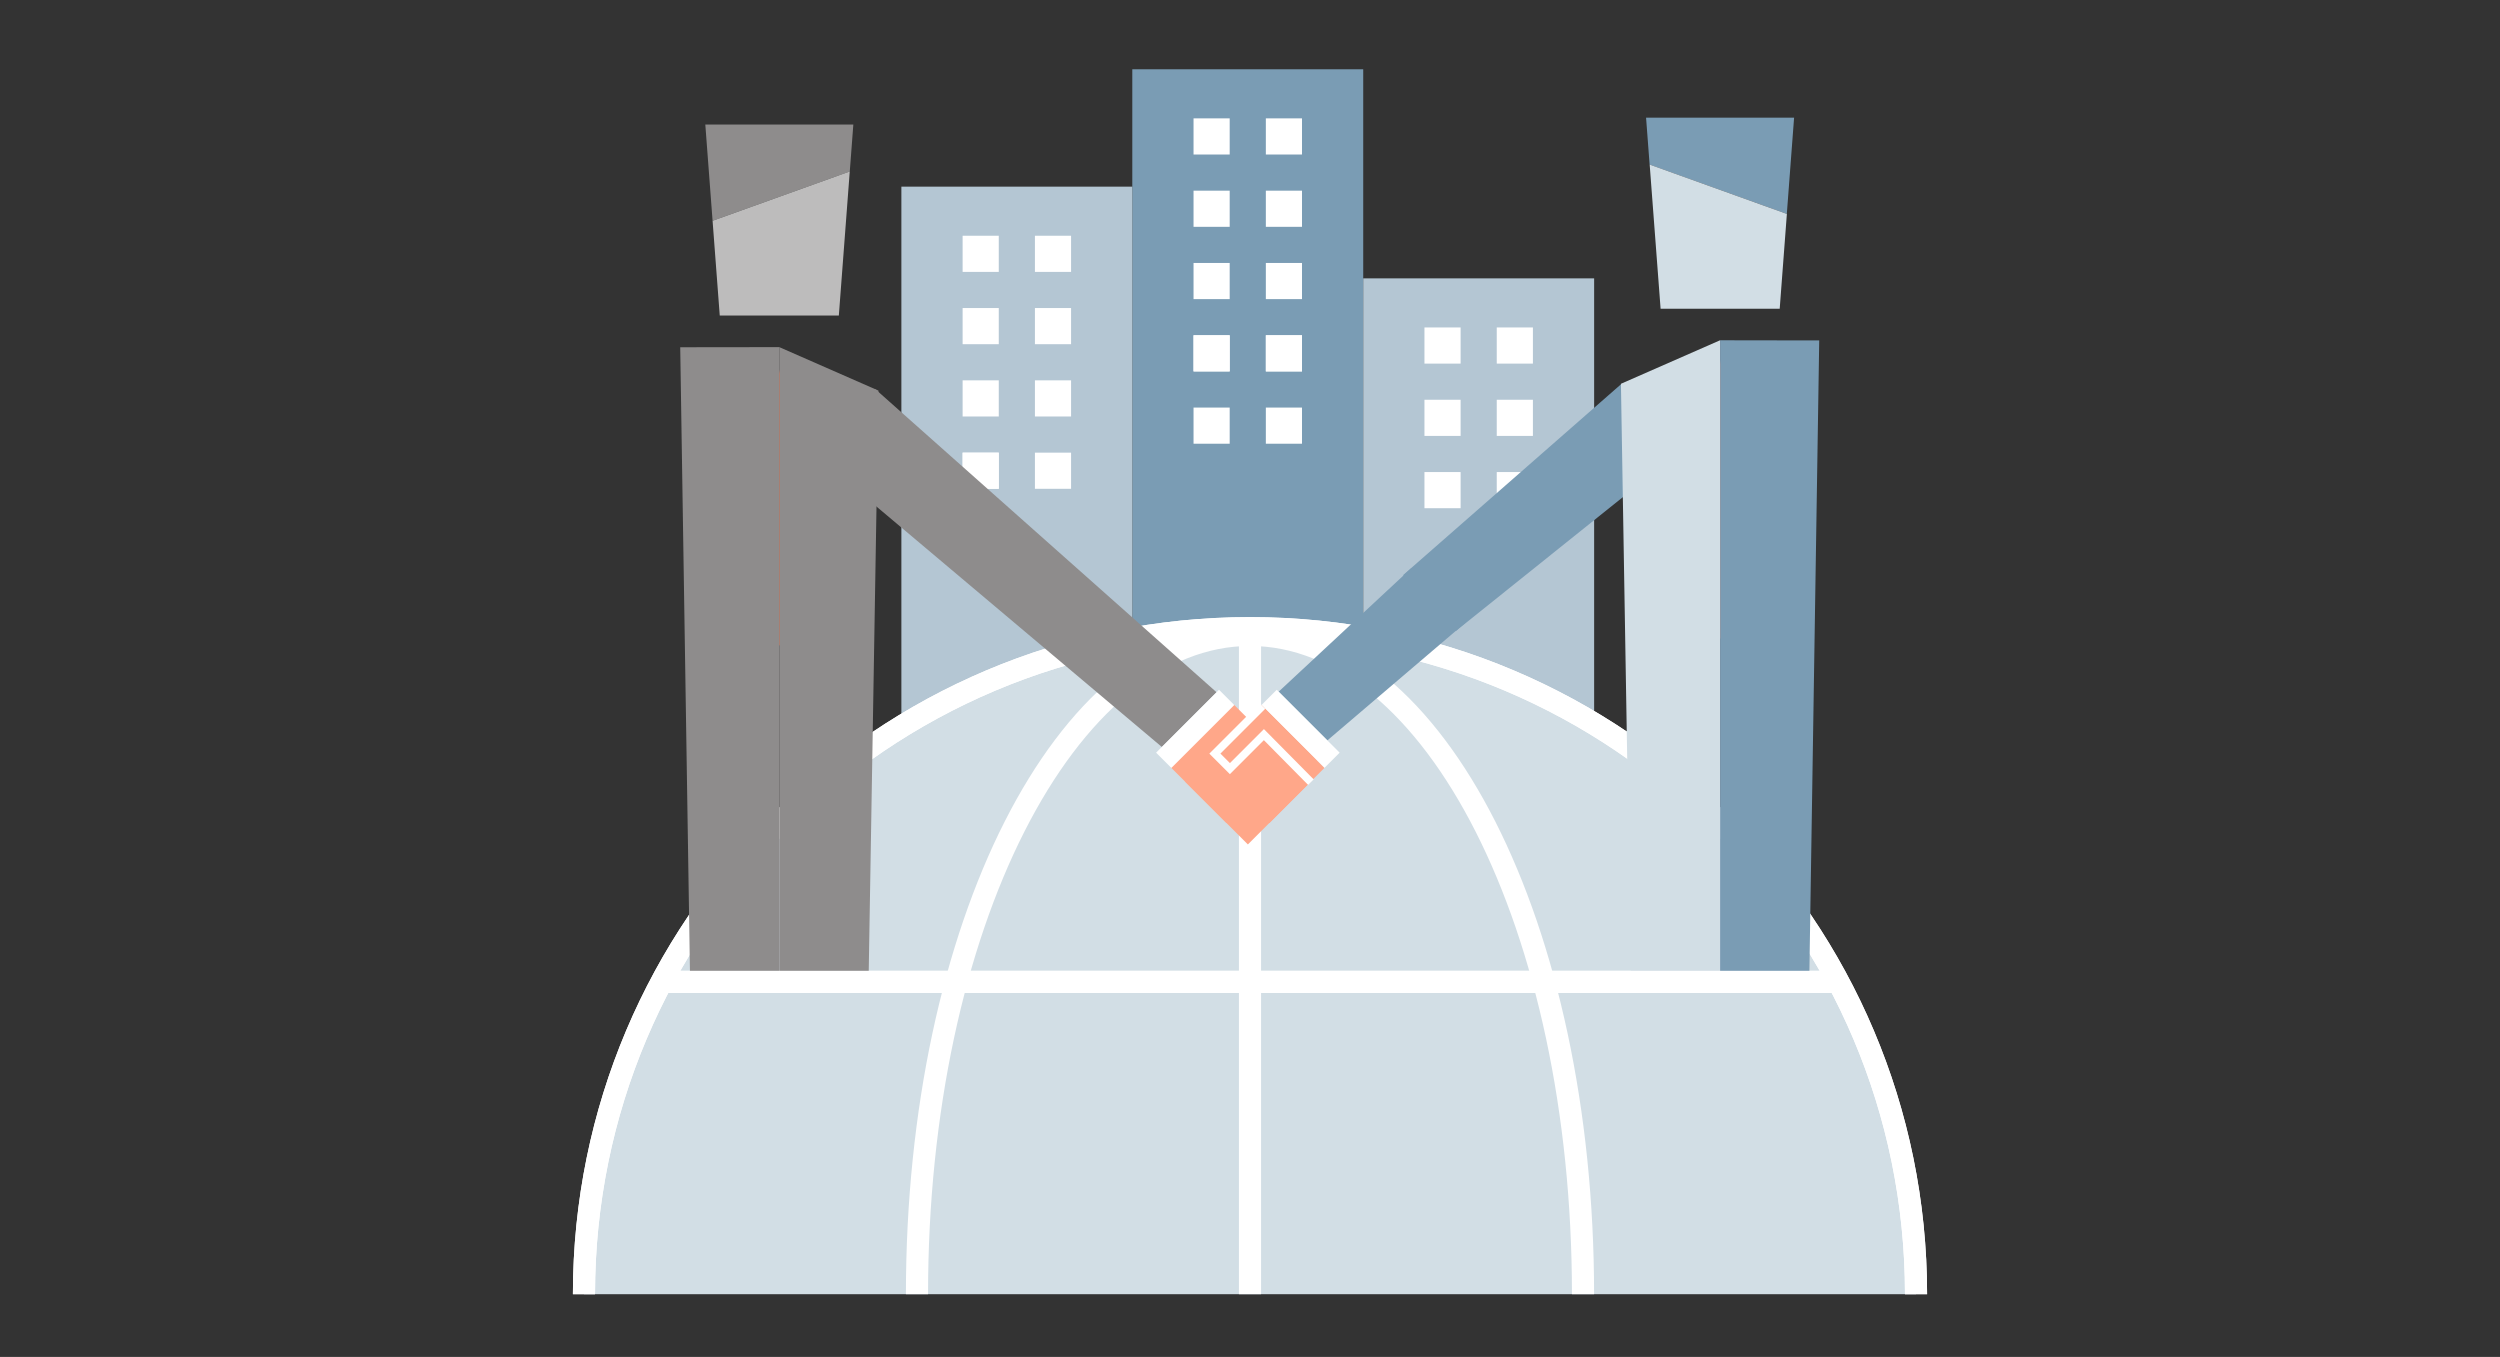 <?xml version="1.0" encoding="UTF-8"?><svg id="_レイヤー_2" xmlns="http://www.w3.org/2000/svg" xmlns:xlink="http://www.w3.org/1999/xlink" viewBox="0 0 608 330"><rect x="0" y="0" width="608" height="330" fill="#333333" stroke="none"/><defs><style>.cls-1,.cls-2{fill:none;}.cls-2{stroke:#fff;stroke-miterlimit:10;stroke-width:5.383px;}.cls-3{fill:#bdbcbc;}.cls-4{fill:#ff5013;}.cls-5{fill:#fff;}.cls-6{fill:#7a9cb4;}.cls-7{fill:#d2dee5;}.cls-8{fill:#8e8c8c;}.cls-9{clip-path:url(#clippath);}.cls-10{fill:#ffa789;}.cls-11{fill:#b4c6d3;}</style><clipPath id="clippath"><path class="cls-1" d="M142.021,314.751c0-89.458,72.52-161.979,161.979-161.979s161.979,72.52,161.979,161.979"/></clipPath></defs><g id="_レイヤー_3"><rect class="cls-1" width="608" height="330"/><path id="_パス_4030" class="cls-6" d="M275.376,16.847l56.159-0.0 0,147.213-56.159 0-0-147.213Z"/><rect id="_長方形_1435-2" class="cls-11" x="331.535" y="67.698" width="56.159" height="127.395"/><rect id="_長方形_1402-27" class="cls-5" x="346.427" y="79.637" width="8.792" height="8.792"/><rect id="_長方形_1403-27" class="cls-5" x="364.011" y="79.637" width="8.792" height="8.792"/><rect id="_長方形_1402-28" class="cls-5" x="346.427" y="97.221" width="8.792" height="8.792"/><rect id="_長方形_1403-28" class="cls-5" x="364.011" y="97.221" width="8.792" height="8.792"/><rect id="_長方形_1403-29" class="cls-5" x="364.011" y="114.805" width="8.792" height="8.792"/><rect id="_長方形_1435-2-2" class="cls-11" x="219.217" y="45.393" width="56.159" height="151.988"/><rect id="_長方形_1402-27-2" class="cls-5" x="234.109" y="57.333" width="8.792" height="8.792"/><rect id="_長方形_1403-27-2" class="cls-5" x="251.693" y="57.333" width="8.792" height="8.792"/><rect id="_長方形_1402-28-2" class="cls-5" x="234.109" y="74.916" width="8.792" height="8.792"/><rect id="_長方形_1403-28-2" class="cls-5" x="251.693" y="74.916" width="8.792" height="8.792"/><rect id="_長方形_1402-29" class="cls-5" x="234.109" y="92.5" width="8.792" height="8.792"/><rect id="_長方形_1403-29-2" class="cls-5" x="251.693" y="92.5" width="8.792" height="8.792"/><rect id="_長方形_1402-28-3" class="cls-5" x="346.427" y="114.805" width="8.792" height="8.792"/><rect id="_長方形_1402-29-2" class="cls-5" x="234.109" y="110.084" width="8.792" height="8.792"/><rect id="_長方形_1403-29-3" class="cls-5" x="251.693" y="110.084" width="8.792" height="8.792"/><rect id="_長方形_1402-29-3" class="cls-5" x="234.109" y="110.084" width="8.792" height="8.792"/><path class="cls-7" d="M142.021,314.751c0-89.458,72.52-161.979,161.979-161.979s161.979,72.52,161.979,161.979"/><path class="cls-7" d="M304,314.751c0-89.458-0-161.979-0-161.979,0,0-0,72.52-0,161.979"/><g class="cls-9"><line class="cls-2" x1="472.265" y1="238.791" x2="148.308" y2="238.791"/></g><path class="cls-2" d="M142.021,314.751c0-89.458,72.52-161.979,161.979-161.979s161.979,72.52,161.979,161.979"/><path class="cls-2" d="M223.011,314.751c0-89.458,36.26-160.344,80.989-160.344s80.989,70.885,80.989,160.344"/><path class="cls-2" d="M304,314.751c0-89.458-0-161.979-0-161.979,0,0-0,72.52-0,161.979"/><path class="cls-2" d="M142.021,314.751c0-89.458,72.52-161.979,161.979-161.979s161.979,72.52,161.979,161.979"/><g id="_グループ_2291-2"><g id="_グループ_2250"><path id="_パス_3272" class="cls-4" d="M204.963,153.763l-16.616-68.471-20.993,5.584,19.3,66.68,18.31-3.793Z"/><path id="_パス_3273" class="cls-8" d="M189.532,84.422v154.007h-21.703l-2.399-153.977,24.102-.03Z"/><path id="_パス_3274" class="cls-8" d="M189.534,84.422v154.007h21.705l2.399-143.432-24.104-10.574Z"/><g id="_グループ_1980"><path id="_パス_3275" class="cls-8" d="M207.532,30.29h-36l1.767,23.404,33.369-11.996.864-11.408Z"/><path id="_パス_3276" class="cls-3" d="M173.299,53.694l1.743,23.048h28.962l2.657-35.046-33.363,11.998Z"/></g><path id="_パス_3277" class="cls-8" d="M297.762,170.042l-84.868-75.391-12.782,17.548,85.825,72.308,11.824-14.465Z"/></g><g id="_グループ_2250-2"><path id="_パス_3272-2" class="cls-4" d="M421.193,155.88l19.298-66.68-20.993-5.584-16.613,68.483,18.308,3.781Z"/><path id="_パス_3273-2" class="cls-6" d="M442.435,82.793l-2.399,153.977h-21.709V82.755l24.108.038Z"/><g id="_グループ_1980-2"><path id="_パス_3275-2" class="cls-6" d="M401.187,40.033l33.367,11.996,1.769-23.406h-35.998l.862,11.41Z"/><path id="_パス_3276-2" class="cls-7" d="M401.201,40.027l2.655,35.05h28.968l1.743-23.048-33.367-12.002Z"/></g><path id="_パス_3277-2" class="cls-6" d="M354.013,153.497l54.17-43.414-13.943-16.64-53.008,46.426,12.782,13.628Z"/><path id="_パス_3278" class="cls-6" d="M343.205,138.202l-52.317,48.706,10.319,11.582,55.182-47.05-13.184-13.238Z"/><path id="_パス_3274-2" class="cls-7" d="M394.212,93.335l2.399,143.432h21.705V82.755l-24.104,10.58Z"/></g><g id="illust_V_01"><rect id="_長方形_1035" class="cls-10" x="290.08" y="180.361" width="21.639" height="14.243" transform="translate(-44.442 267.668) rotate(-44.998)"/><rect id="_長方形_1036" class="cls-7" x="279.856" y="174.633" width="21.635" height="5.252" transform="translate(-40.205 257.455) rotate(-45)"/><rect id="_長方形_1039" class="cls-10" x="298.953" y="176.667" width="14.241" height="21.635" transform="translate(-42.925 271.339) rotate(-45)"/><rect id="_長方形_1040" class="cls-7" x="313.671" y="166.444" width="5.252" height="21.635" transform="translate(-32.701 275.574) rotate(-45)"/><path id="_パス_2934" class="cls-10" d="M318.765,190.093l1.452-5.198-13.426-13.426-3.319,3.319,15.293,15.305Z"/><rect id="_長方形_1042" class="cls-10" x="290.935" y="175.07" width="21.639" height="26.535" transform="translate(-44.796 268.523) rotate(-44.998)"/><rect id="_長方形_1043" class="cls-5" x="279.856" y="174.633" width="21.635" height="5.252" transform="translate(-40.205 257.455) rotate(-45)"/><rect id="_長方形_1046" class="cls-10" x="298.953" y="176.667" width="14.241" height="21.635" transform="translate(-42.925 271.339) rotate(-45)"/><rect id="_長方形_1047" class="cls-5" x="313.671" y="166.444" width="5.252" height="21.635" transform="translate(-32.701 275.574) rotate(-45)"/><path id="_パス_2936" class="cls-10" d="M318.765,190.093l3.327-3.327-15.301-15.301-3.319,3.319,15.293,15.309Z"/><g id="_グループ_2110"><path id="_パス_2937" class="cls-10" d="M307.027,171.703l-11.574,11.574,3.653,3.653,8.269-8.265,11.431,11.555"/><path id="_パス_3845" class="cls-5" d="M318.136,190.892l-10.761-10.884-8.265,8.269-4.998-4.998,12.246-12.246,1.344,1.345-10.898,10.898,2.309,2.309,8.269-8.269,12.103,12.229-1.348,1.346Z"/></g></g></g><line class="cls-2" x1="446.162" y1="238.791" x2="161.247" y2="238.791"/><rect id="_長方形_1402-27-3" class="cls-5" x="290.268" y="28.786" width="8.792" height="8.792"/><rect id="_長方形_1403-27-3" class="cls-5" x="307.852" y="28.786" width="8.792" height="8.792"/><rect id="_長方形_1402-28-4" class="cls-5" x="290.268" y="46.37" width="8.792" height="8.792"/><rect id="_長方形_1403-28-3" class="cls-5" x="307.852" y="46.37" width="8.792" height="8.792"/><rect id="_長方形_1402-29-4" class="cls-5" x="290.268" y="63.953" width="8.792" height="8.792"/><rect id="_長方形_1403-29-4" class="cls-5" x="307.852" y="63.953" width="8.792" height="8.792"/><rect id="_長方形_1403-29-5" class="cls-5" x="307.852" y="81.537" width="8.792" height="8.792"/><rect id="_長方形_1402-29-5" class="cls-5" x="290.268" y="81.537" width="8.792" height="8.792"/><rect id="_長方形_1402-27-4" class="cls-5" x="290.268" y="81.537" width="8.792" height="8.792"/><rect id="_長方形_1403-27-4" class="cls-5" x="307.852" y="81.537" width="8.792" height="8.792"/><rect id="_長方形_1402-28-5" class="cls-5" x="290.268" y="99.121" width="8.792" height="8.792"/><rect id="_長方形_1403-28-4" class="cls-5" x="307.852" y="99.121" width="8.792" height="8.792"/></g></svg>
